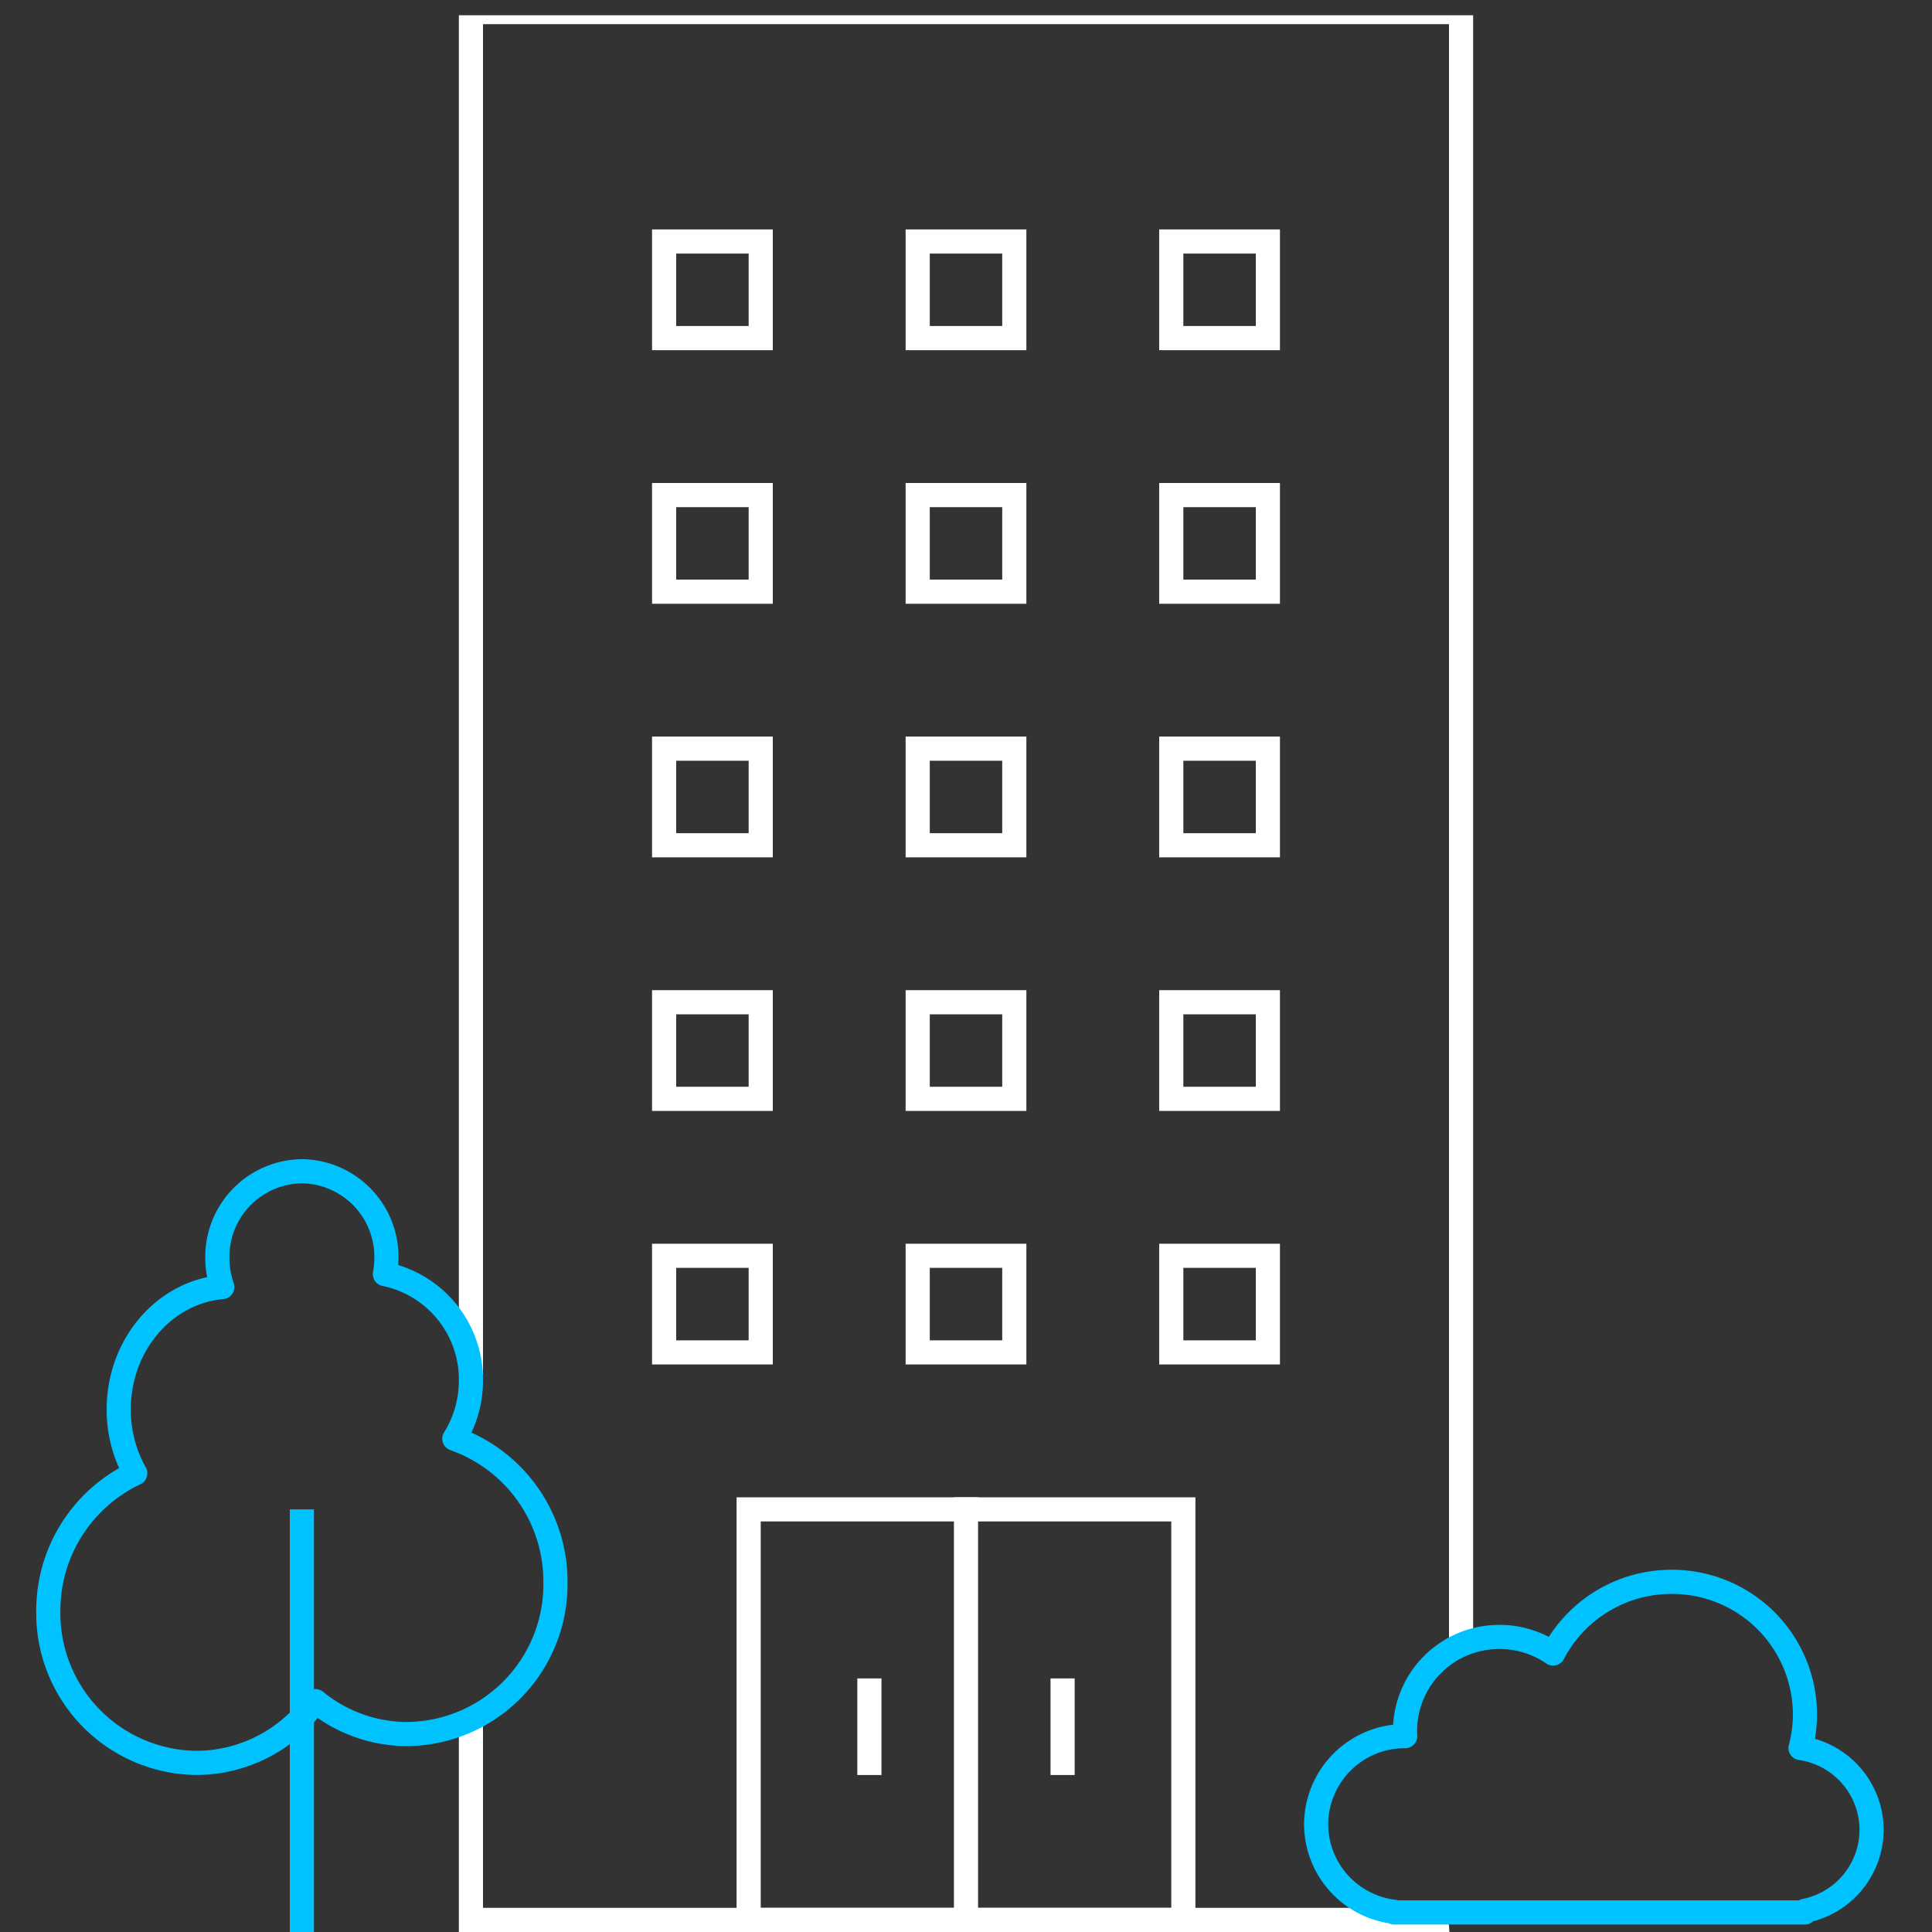 <svg xmlns="http://www.w3.org/2000/svg" width="160" height="160"><rect width="100%" height="100%" fill="#333333" stroke="none"/><defs><clipPath id="clip-path"><path id="長方形_3815" data-name="長方形 3815" transform="translate(190.5 2024.203)" fill="#b2b2b2" d="M0 0h160v160H0z"/></clipPath><clipPath id="clip-path-2"><path id="パス_1399" data-name="パス 1399" d="M225.944 2131.756l3.478 5.738 2.87 1.582v24.787l-3.628 3.123h-2.14v17.588h84.033l-1.494-22.631 5.139-2.752v-133.724H224.99z" fill="none" stroke="#707070" stroke-width="1"/></clipPath></defs><g id="numbers_img02" transform="translate(-190.5 -2024.203)" clip-path="url(#clip-path)"><g id="グループ_6036" data-name="グループ 6036"><g id="マスクグループ_234" data-name="マスクグループ 234" clip-path="url(#clip-path-2)" fill="none"><g id="パス_733" data-name="パス 733"><path d="M0 0h84v160H0z" transform="translate(228.5 2024.203)"/><path d="M2 2v156h80V2H2M0 0h84v160H0V0z" fill="#fff" transform="translate(228.5 2024.203)"/></g><g id="グループ_5931" data-name="グループ 5931" stroke="#fff" stroke-width="2"><g id="長方形_3798" data-name="長方形 3798"><path stroke="none" d="M0 0h10v10H0z" transform="translate(244.5 2043.203)"/><path d="M1 1h8v8H1z" transform="translate(244.5 2043.203)"/></g><g id="長方形_3799" data-name="長方形 3799"><path stroke="none" d="M0 0h10v10H0z" transform="translate(265.5 2043.203)"/><path d="M1 1h8v8H1z" transform="translate(265.5 2043.203)"/></g><g id="長方形_3800" data-name="長方形 3800"><path stroke="none" d="M0 0h10v10H0z" transform="translate(286.5 2043.203)"/><path d="M1 1h8v8H1z" transform="translate(286.5 2043.203)"/></g></g><g id="グループ_5932" data-name="グループ 5932" transform="translate(0 21)" stroke="#fff" stroke-width="2"><g id="長方形_3801" data-name="長方形 3801"><path stroke="none" d="M0 0h10v10H0z" transform="translate(244.5 2043.203)"/><path d="M1 1h8v8H1z" transform="translate(244.5 2043.203)"/></g><g id="長方形_3802" data-name="長方形 3802"><path stroke="none" d="M0 0h10v10H0z" transform="translate(265.5 2043.203)"/><path d="M1 1h8v8H1z" transform="translate(265.5 2043.203)"/></g><g id="長方形_3803" data-name="長方形 3803"><path stroke="none" d="M0 0h10v10H0z" transform="translate(286.5 2043.203)"/><path d="M1 1h8v8H1z" transform="translate(286.5 2043.203)"/></g></g><g id="グループ_5933" data-name="グループ 5933" transform="translate(0 42)" stroke="#fff" stroke-width="2"><g id="長方形_3804" data-name="長方形 3804"><path stroke="none" d="M0 0h10v10H0z" transform="translate(244.5 2043.203)"/><path d="M1 1h8v8H1z" transform="translate(244.5 2043.203)"/></g><g id="長方形_3805" data-name="長方形 3805"><path stroke="none" d="M0 0h10v10H0z" transform="translate(265.5 2043.203)"/><path d="M1 1h8v8H1z" transform="translate(265.5 2043.203)"/></g><g id="長方形_3806" data-name="長方形 3806"><path stroke="none" d="M0 0h10v10H0z" transform="translate(286.5 2043.203)"/><path d="M1 1h8v8H1z" transform="translate(286.5 2043.203)"/></g></g><g id="グループ_5934" data-name="グループ 5934" transform="translate(0 63)" stroke="#fff" stroke-width="2"><g id="長方形_3807" data-name="長方形 3807"><path stroke="none" d="M0 0h10v10H0z" transform="translate(244.5 2043.203)"/><path d="M1 1h8v8H1z" transform="translate(244.5 2043.203)"/></g><g id="長方形_3808" data-name="長方形 3808"><path stroke="none" d="M0 0h10v10H0z" transform="translate(265.5 2043.203)"/><path d="M1 1h8v8H1z" transform="translate(265.5 2043.203)"/></g><g id="長方形_3809" data-name="長方形 3809"><path stroke="none" d="M0 0h10v10H0z" transform="translate(286.5 2043.203)"/><path d="M1 1h8v8H1z" transform="translate(286.5 2043.203)"/></g></g><g id="グループ_5935" data-name="グループ 5935" transform="translate(0 84)" stroke="#fff" stroke-width="2"><g id="長方形_3810" data-name="長方形 3810"><path stroke="none" d="M0 0h10v10H0z" transform="translate(244.5 2043.203)"/><path d="M1 1h8v8H1z" transform="translate(244.5 2043.203)"/></g><g id="長方形_3811" data-name="長方形 3811"><path stroke="none" d="M0 0h10v10H0z" transform="translate(265.5 2043.203)"/><path d="M1 1h8v8H1z" transform="translate(265.5 2043.203)"/></g><g id="長方形_3812" data-name="長方形 3812"><path stroke="none" d="M0 0h10v10H0z" transform="translate(286.5 2043.203)"/><path d="M1 1h8v8H1z" transform="translate(286.5 2043.203)"/></g></g><g id="パス_734" data-name="パス 734"><path d="M0 0h38v36H0z" transform="translate(251.5 2148.203)"/><path d="M2 2v32h34V2H2M0 0h38v36H0V0z" fill="#fff" transform="translate(251.5 2148.203)"/></g><path id="パス_729" data-name="パス 729" d="M270.5 2148.202v35.436" stroke="#fff" stroke-width="2"/><path id="パス_730" data-name="パス 730" d="M262.5 2163.201v8" stroke="#fff" stroke-width="2"/><path id="パス_731" data-name="パス 731" d="M278.5 2163.201v8" stroke="#fff" stroke-width="2"/></g></g><g id="グループ_6037" data-name="グループ 6037" transform="translate(2)" fill="none" stroke="#00c2ff" stroke-width="2"><path id="合体_10" data-name="合体 10" d="M-7281.5-1270.346a12.57 12.57 0 017.2-11.436 10.787 10.787 0 01-1.367-5.3c0-5.332 3.776-9.705 8.577-10.125a7.306 7.306 0 01-.41-2.423 7.086 7.086 0 017-7.169 7.086 7.086 0 017 7.169 7.356 7.356 0 01-.124 1.35 8.913 8.913 0 017.125 8.809 9.079 9.079 0 01-1.375 4.824 12.533 12.533 0 018.374 11.908 12.4 12.4 0 01-12.25 12.549 12.018 12.018 0 01-7.627-2.728 12.142 12.142 0 01-9.872 5.118 12.4 12.4 0 01-12.251-12.546z" transform="translate(7474 3428)" stroke-linecap="round" stroke-linejoin="round"/><path id="パス_732" data-name="パス 732" d="M213.461 2183.862v-35" transform="translate(.039 .341)"/></g><path id="合体_14" data-name="合体 14" d="M305.939 2182.584v-.057a7.323 7.323 0 01-6.441-7.245 7.331 7.331 0 017.361-7.3h.013a7.601 7.601 0 01-.013-.457 7.79 7.79 0 017.821-7.757 7.826 7.826 0 014.442 1.373 11.05 11.05 0 019.816-5.936 11 11 0 0111.041 10.952 10.876 10.876 0 01-.368 2.811 6.865 6.865 0 015.887 6.771 6.862 6.862 0 01-5.519 6.709v.137z" fill="none" stroke="#00c2ff" stroke-linecap="round" stroke-linejoin="round" stroke-width="2"/></g></svg>